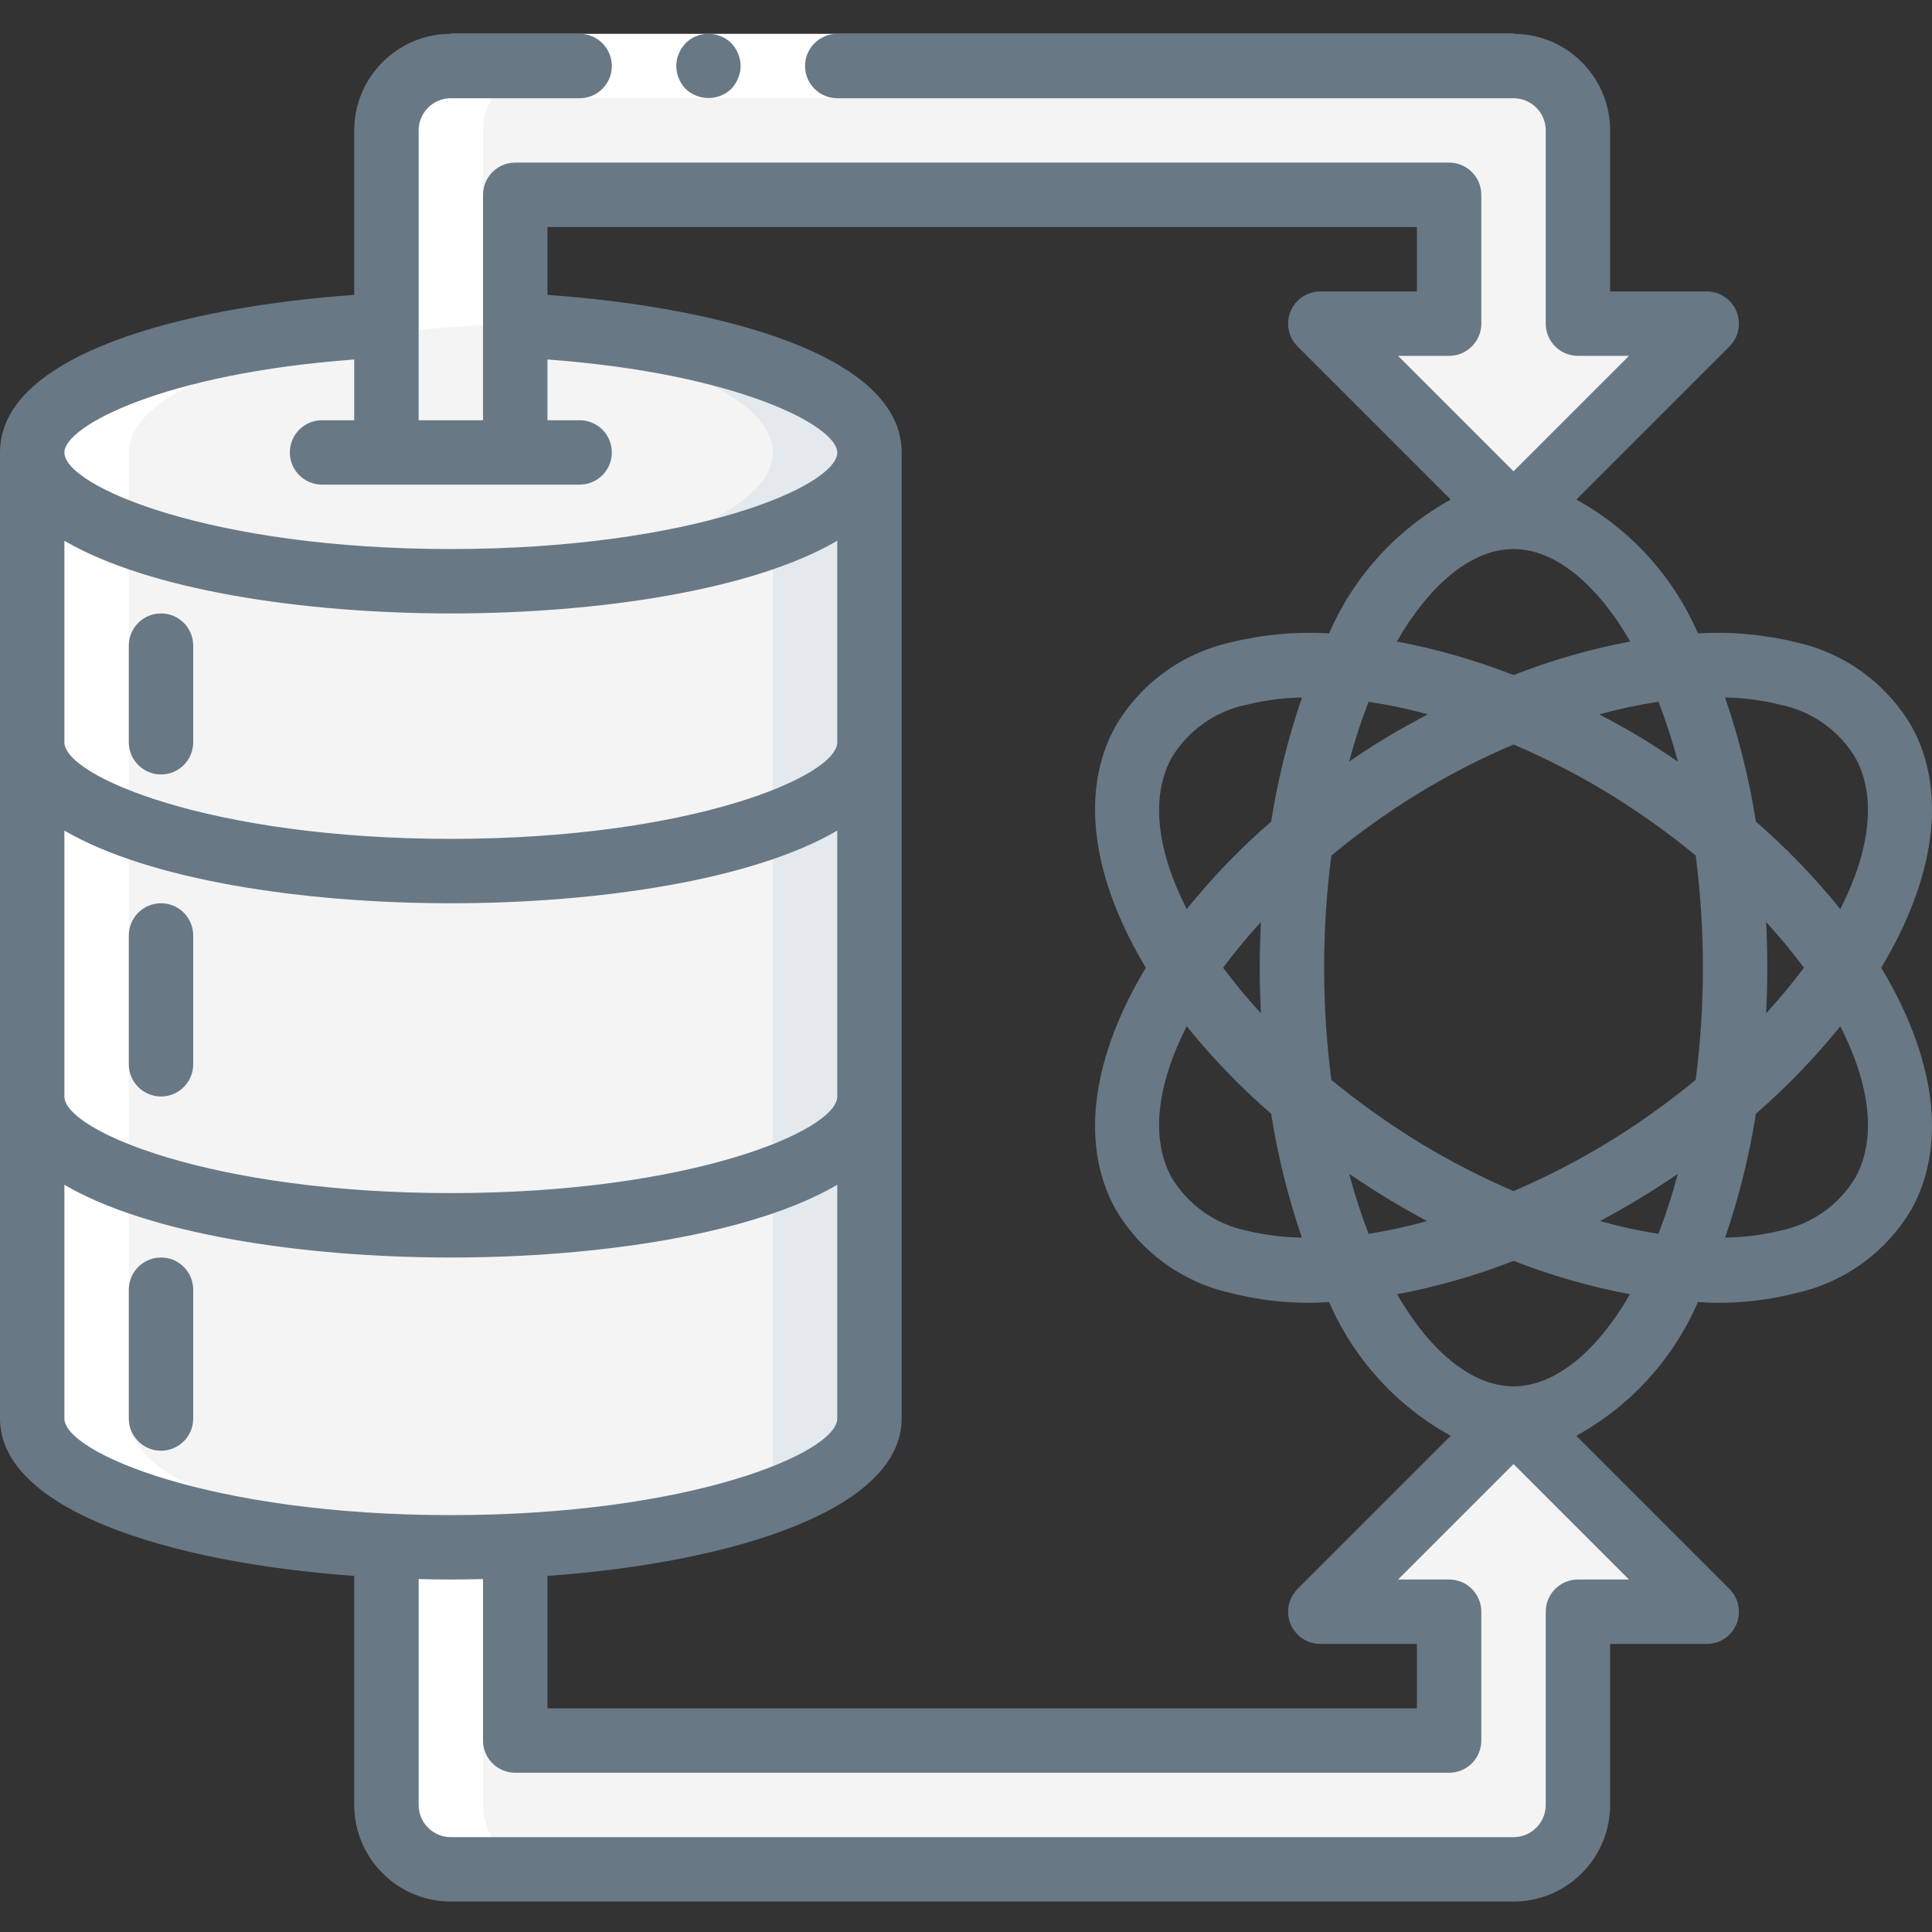 <svg width="70" height="70" viewBox="0 0 70 70" fill="none" xmlns="http://www.w3.org/2000/svg">
<rect x="0" y="0" width="70" height="70" fill="#333333" stroke="none"/>
<g clip-path="url(#clip0_44_79213)">
<path d="M14.001 54.896V65.397C14.005 66.684 15.047 67.726 16.334 67.73H54.838C56.125 67.726 57.167 66.684 57.171 65.397V58.979C57.171 58.657 57.432 58.396 57.754 58.396H60.43C60.666 58.396 60.878 58.254 60.969 58.036C61.059 57.818 61.009 57.567 60.843 57.4L54.838 51.396L48.833 57.4C48.666 57.567 48.616 57.818 48.707 58.036C48.797 58.254 49.01 58.396 49.246 58.396H51.921C52.243 58.396 52.504 58.657 52.504 58.979V63.063H18.668V54.896H14.001Z" fill="#F4F4F4"/>
<path d="M31.502 16.393C31.502 18.972 24.712 21.06 16.334 21.06C15.739 21.06 15.156 21.048 14.585 21.025C7.036 20.757 1.167 18.785 1.167 16.393C1.167 14.06 6.732 12.122 14.001 11.784H18.668C25.937 12.122 31.502 14.06 31.502 16.393Z" fill="#E4E9ED"/>
<path d="M28.002 16.393C28.002 18.785 22.134 20.757 14.585 21.025C7.036 20.757 1.167 18.785 1.167 16.393C1.167 14.06 6.732 12.122 14.001 11.784H15.168C22.437 12.122 28.002 14.06 28.002 16.393Z" fill="#F4F4F4"/>
<path d="M31.502 16.393V26.894C31.502 28.41 29.146 29.764 25.505 30.616C22.493 31.271 19.417 31.589 16.334 31.561C7.958 31.561 1.167 29.472 1.167 26.894V16.393C1.167 18.972 7.958 21.06 16.334 21.06C19.417 21.088 22.493 20.771 25.505 20.115C26.352 19.919 27.186 19.669 28.002 19.368C30.184 18.563 31.502 17.525 31.502 16.393Z" fill="#E4E9ED"/>
<path d="M31.502 26.894V39.728C31.502 42.306 24.712 44.395 16.334 44.395C15.739 44.395 15.156 44.384 14.585 44.36C7.036 44.092 1.167 42.12 1.167 39.728V26.894C1.167 29.286 7.036 31.258 14.585 31.526C15.156 31.549 15.739 31.561 16.334 31.561C20.291 31.653 24.235 31.081 28.002 29.869C30.184 29.064 31.502 28.026 31.502 26.894Z" fill="#E4E9ED"/>
<path d="M28.002 26.894V42.061C28.002 44.453 22.134 44.092 14.585 44.36C7.036 44.092 1.167 42.12 1.167 39.728V29.869C4.934 31.081 8.878 31.653 12.834 31.561C13.429 31.561 14.013 31.549 14.585 31.526C22.134 31.258 28.002 29.286 28.002 26.894Z" fill="#F4F4F4"/>
<path d="M31.502 39.728V51.396C31.502 52.913 29.146 54.266 25.505 55.117C22.493 55.773 19.417 56.091 16.334 56.063C7.958 56.063 1.167 53.974 1.167 51.396V39.728C1.167 42.306 7.958 44.395 16.334 44.395C19.417 44.423 22.493 44.106 25.505 43.45C26.352 43.254 27.186 43.005 28.002 42.703C30.184 41.898 31.502 40.86 31.502 39.728Z" fill="#E4E9ED"/>
<path d="M28.002 19.893V30.394C28.002 31.339 27.081 29.881 25.505 30.616C22.493 31.271 19.417 31.589 16.334 31.561C7.958 31.561 1.167 29.472 1.167 26.894V17.559C3.944 18.598 8.144 21.06 12.834 21.06C18.132 21.06 22.799 21.387 25.505 20.115C27.081 19.38 28.002 20.838 28.002 19.893Z" fill="#F4F4F4"/>
<path d="M28.002 43.228V53.729C28.002 54.674 27.081 54.383 25.505 55.117C22.493 55.773 19.417 56.091 16.334 56.063C7.958 56.063 1.167 53.974 1.167 51.396V40.895C3.944 41.933 8.144 44.395 12.834 44.395C18.132 44.395 22.799 44.722 25.505 43.45C27.081 42.715 28.002 44.173 28.002 43.228Z" fill="#F4F4F4"/>
<path d="M51.921 11.726H49.246C49.01 11.726 48.797 11.868 48.707 12.086C48.616 12.304 48.666 12.555 48.833 12.722L54.838 18.727L60.843 12.722C61.009 12.555 61.059 12.304 60.969 12.086C60.878 11.868 60.666 11.726 60.43 11.726H57.754C57.432 11.726 57.171 11.465 57.171 11.142V4.725C57.167 3.438 56.125 2.395 54.838 2.392H16.334C15.047 2.395 14.005 3.438 14.001 4.725V16.393H18.668V7.059H52.504V11.142C52.504 11.465 52.243 11.726 51.921 11.726Z" fill="#F4F4F4"/>
<path d="M14.001 56.002V65.397C14.005 66.684 15.047 67.727 16.334 67.73H19.835C18.548 67.727 17.505 66.684 17.501 65.397V56.002C10.235 55.656 4.667 53.729 4.667 51.396V16.393C4.667 14.06 10.232 12.122 17.501 11.784V4.725C17.505 3.438 18.548 2.395 19.835 2.392H16.334C15.047 2.395 14.005 3.438 14.001 4.725V11.784C6.732 12.122 1.167 14.06 1.167 16.393V51.396C1.167 53.729 6.735 55.656 14.001 56.002Z" fill="white"/>
<path d="M16.334 1.225H54.838V3.559H16.334V1.225Z" fill="white"/>
<path d="M26.497 3.22C26.602 3.108 26.686 2.978 26.742 2.835C26.802 2.695 26.834 2.544 26.835 2.392C26.831 2.083 26.71 1.787 26.497 1.563C26.037 1.112 25.3 1.112 24.84 1.563L24.701 1.738C24.656 1.804 24.621 1.874 24.595 1.948C24.562 2.014 24.538 2.086 24.525 2.158C24.512 2.236 24.505 2.314 24.502 2.392C24.506 2.701 24.627 2.997 24.84 3.22C25.305 3.661 26.033 3.661 26.497 3.22Z" fill="#687885"/>
<path d="M12.834 57.099V65.397C12.837 67.329 14.402 68.895 16.334 68.897H54.838C56.77 68.895 58.336 67.329 58.338 65.397V59.563H61.838C62.31 59.563 62.735 59.279 62.916 58.843C63.096 58.407 62.997 57.905 62.663 57.571L57.113 52.021C59.078 50.938 60.628 49.233 61.52 47.174C61.731 47.183 61.948 47.203 62.154 47.203C63.147 47.212 64.137 47.092 65.098 46.845C66.854 46.452 68.366 45.344 69.271 43.789C70.586 41.385 70.066 38.228 68.16 35.061C70.066 31.894 70.587 28.737 69.271 26.334C68.366 24.778 66.854 23.67 65.098 23.276C63.929 22.988 62.723 22.878 61.52 22.948C60.629 20.889 59.078 19.183 57.114 18.1L62.663 12.551C62.997 12.217 63.096 11.715 62.916 11.28C62.735 10.844 62.31 10.559 61.838 10.559H58.338V4.725C58.336 2.793 56.77 1.227 54.838 1.225H30.336C29.691 1.225 29.169 1.747 29.169 2.392C29.169 3.036 29.691 3.559 30.336 3.559H54.838C55.482 3.559 56.004 4.081 56.005 4.725V11.726C56.005 12.37 56.527 12.893 57.171 12.893H59.022L54.838 17.077L50.654 12.893H52.504C53.148 12.893 53.671 12.37 53.671 11.726V7.059C53.671 6.414 53.148 5.892 52.504 5.892H18.668C18.024 5.892 17.501 6.414 17.501 7.059V15.226H15.168V4.725C15.168 4.081 15.69 3.559 16.334 3.559H21.002C21.646 3.559 22.168 3.036 22.168 2.392C22.168 1.747 21.646 1.225 21.002 1.225H16.334C14.402 1.227 12.837 2.793 12.834 4.725V10.684C6.679 11.119 0 12.826 0 16.393V51.396C0 54.672 6.015 56.607 12.834 57.099ZM2.333 51.396V42.927C5.392 44.719 10.997 45.562 16.334 45.562C21.672 45.562 27.278 44.719 30.336 42.927V51.396C30.336 52.63 25.02 54.896 16.334 54.896C7.649 54.896 2.333 52.63 2.333 51.396ZM30.336 26.894C30.336 28.128 25.02 30.394 16.334 30.394C7.649 30.394 2.333 28.128 2.333 26.894V19.592C5.392 21.384 10.997 22.226 16.334 22.226C21.672 22.226 27.278 21.384 30.336 19.592V26.894ZM16.334 32.727C21.672 32.727 27.278 31.885 30.336 30.093V39.728C30.336 40.962 25.02 43.228 16.334 43.228C7.649 43.228 2.333 40.962 2.333 39.728V30.093C5.392 31.885 10.997 32.727 16.334 32.727ZM57.171 57.229C56.527 57.229 56.005 57.752 56.005 58.396V65.397C56.004 66.041 55.482 66.563 54.838 66.564H16.334C15.69 66.563 15.168 66.041 15.168 65.397V57.212C15.557 57.221 15.946 57.229 16.334 57.229C16.724 57.229 17.113 57.221 17.501 57.212V63.063C17.501 63.708 18.024 64.23 18.668 64.23H52.504C53.148 64.23 53.671 63.708 53.671 63.063V58.396C53.671 57.752 53.148 57.229 52.504 57.229H50.654L54.838 53.046L59.022 57.229H57.171ZM54.838 50.229C53.367 50.229 51.851 49.022 50.618 46.893C52.059 46.621 53.472 46.217 54.838 45.684C56.203 46.217 57.616 46.621 59.057 46.893C57.824 49.023 56.309 50.229 54.838 50.229ZM42.997 37.183C43.921 38.328 44.944 39.389 46.056 40.354C46.296 41.879 46.669 43.38 47.17 44.84C46.499 44.832 45.832 44.748 45.18 44.59C44.041 44.361 43.051 43.663 42.451 42.668C41.663 41.228 41.934 39.271 42.997 37.183ZM42.451 27.454C43.051 26.459 44.041 25.761 45.18 25.532C45.833 25.37 46.501 25.282 47.173 25.271C46.67 26.735 46.296 28.239 46.056 29.768C44.944 30.733 43.921 31.794 42.997 32.939C41.934 30.851 41.663 28.895 42.451 27.454ZM60.792 27.593C60.359 27.298 59.916 27.008 59.459 26.729C58.957 26.424 58.45 26.152 57.942 25.882C58.649 25.688 59.366 25.536 60.09 25.426C60.364 26.134 60.598 26.858 60.792 27.593ZM58.245 28.723C59.361 29.405 60.429 30.165 61.439 30.997C61.786 33.696 61.786 36.427 61.439 39.125C60.429 39.958 59.361 40.718 58.245 41.401C57.152 42.065 56.013 42.651 54.838 43.155C53.662 42.651 52.523 42.064 51.431 41.4C50.314 40.718 49.247 39.957 48.237 39.124C47.889 36.427 47.889 33.695 48.237 30.997C49.247 30.164 50.314 29.404 51.431 28.722C52.523 28.059 53.662 27.475 54.838 26.974C56.013 27.476 57.152 28.06 58.245 28.723ZM63.99 33.409C64.475 33.935 64.933 34.487 65.36 35.061C64.933 35.635 64.475 36.187 63.99 36.713C64.016 36.169 64.033 35.62 64.033 35.061C64.033 34.502 64.016 33.953 63.99 33.409ZM60.087 44.705C59.373 44.591 58.666 44.437 57.969 44.242C58.469 43.975 58.965 43.692 59.459 43.392C59.917 43.114 60.359 42.824 60.792 42.53C60.597 43.267 60.361 43.993 60.087 44.705ZM50.216 26.729C49.758 27.008 49.316 27.298 48.883 27.593C49.077 26.858 49.312 26.135 49.585 25.426C50.31 25.536 51.026 25.687 51.733 25.881C51.226 26.152 50.718 26.424 50.216 26.729ZM45.685 33.409C45.659 33.953 45.642 34.502 45.642 35.061C45.642 35.62 45.659 36.17 45.685 36.713C45.2 36.187 44.743 35.635 44.315 35.061C44.743 34.487 45.2 33.935 45.685 33.409H45.685ZM48.883 42.53C49.316 42.824 49.758 43.113 50.216 43.392C50.709 43.693 51.205 43.975 51.705 44.242C51.009 44.436 50.302 44.59 49.588 44.704C49.313 43.993 49.078 43.267 48.883 42.53ZM67.224 42.668C66.624 43.663 65.634 44.361 64.495 44.59C63.843 44.748 63.175 44.832 62.505 44.84C63.006 43.381 63.38 41.879 63.619 40.354C64.73 39.389 65.754 38.328 66.678 37.183C67.741 39.271 68.013 41.228 67.225 42.668H67.224ZM64.495 25.532C65.635 25.761 66.624 26.459 67.225 27.454C68.013 28.895 67.741 30.851 66.678 32.939C65.754 31.794 64.731 30.733 63.62 29.768C63.379 28.239 63.005 26.735 62.502 25.271C63.174 25.282 63.843 25.37 64.495 25.532ZM59.065 23.243C57.621 23.516 56.206 23.922 54.838 24.459C53.47 23.923 52.055 23.516 50.611 23.243C51.845 21.105 53.364 19.893 54.838 19.893C56.312 19.893 57.83 21.105 59.065 23.243ZM51.337 8.226V10.559H47.837C47.365 10.559 46.94 10.844 46.759 11.28C46.579 11.715 46.679 12.217 47.012 12.551L52.562 18.101C50.597 19.184 49.047 20.889 48.156 22.949C46.953 22.878 45.747 22.989 44.578 23.277C42.822 23.67 41.309 24.778 40.405 26.334C39.089 28.737 39.609 31.894 41.516 35.061C39.609 38.228 39.089 41.385 40.405 43.789C41.309 45.344 42.822 46.452 44.578 46.845C45.539 47.092 46.528 47.212 47.52 47.203C47.727 47.203 47.944 47.183 48.155 47.174C49.047 49.233 50.597 50.939 52.562 52.021L47.012 57.571C46.679 57.905 46.579 58.407 46.759 58.843C46.94 59.279 47.365 59.563 47.837 59.563H51.337V61.897H19.835V57.099C26.654 56.607 32.669 54.672 32.669 51.396V16.393C32.669 12.826 25.99 11.119 19.835 10.684V8.226H51.337ZM12.834 13.025V15.226H11.667C11.023 15.226 10.501 15.748 10.501 16.393C10.501 17.037 11.023 17.559 11.667 17.559H21.002C21.646 17.559 22.168 17.037 22.168 16.393C22.168 15.748 21.646 15.226 21.002 15.226H19.835V13.025C26.732 13.533 30.336 15.437 30.336 16.393C30.336 17.627 25.02 19.893 16.334 19.893C7.649 19.893 2.333 17.627 2.333 16.393C2.333 15.437 5.937 13.533 12.834 13.025Z" fill="#687885"/>
<path d="M5.834 22.226C5.189 22.226 4.667 22.749 4.667 23.393V26.894C4.667 27.538 5.189 28.06 5.834 28.06C6.478 28.06 7 27.538 7 26.894V23.393C7 22.749 6.478 22.226 5.834 22.226Z" fill="#687885"/>
<path d="M5.834 39.728C6.478 39.728 7 39.206 7 38.561V33.894C7 33.25 6.478 32.727 5.834 32.727C5.189 32.727 4.667 33.25 4.667 33.894V38.561C4.667 39.206 5.189 39.728 5.834 39.728Z" fill="#687885"/>
<path d="M5.834 45.562C5.189 45.562 4.667 46.084 4.667 46.729V51.396C4.667 52.04 5.189 52.562 5.834 52.562C6.478 52.562 7 52.04 7 51.396V46.729C7 46.084 6.478 45.562 5.834 45.562Z" fill="#687885"/>
</g>
<defs>
<clipPath id="clip0_44_79213">
<rect width="70" height="70" fill="white"/>
</clipPath>
</defs>
</svg>
